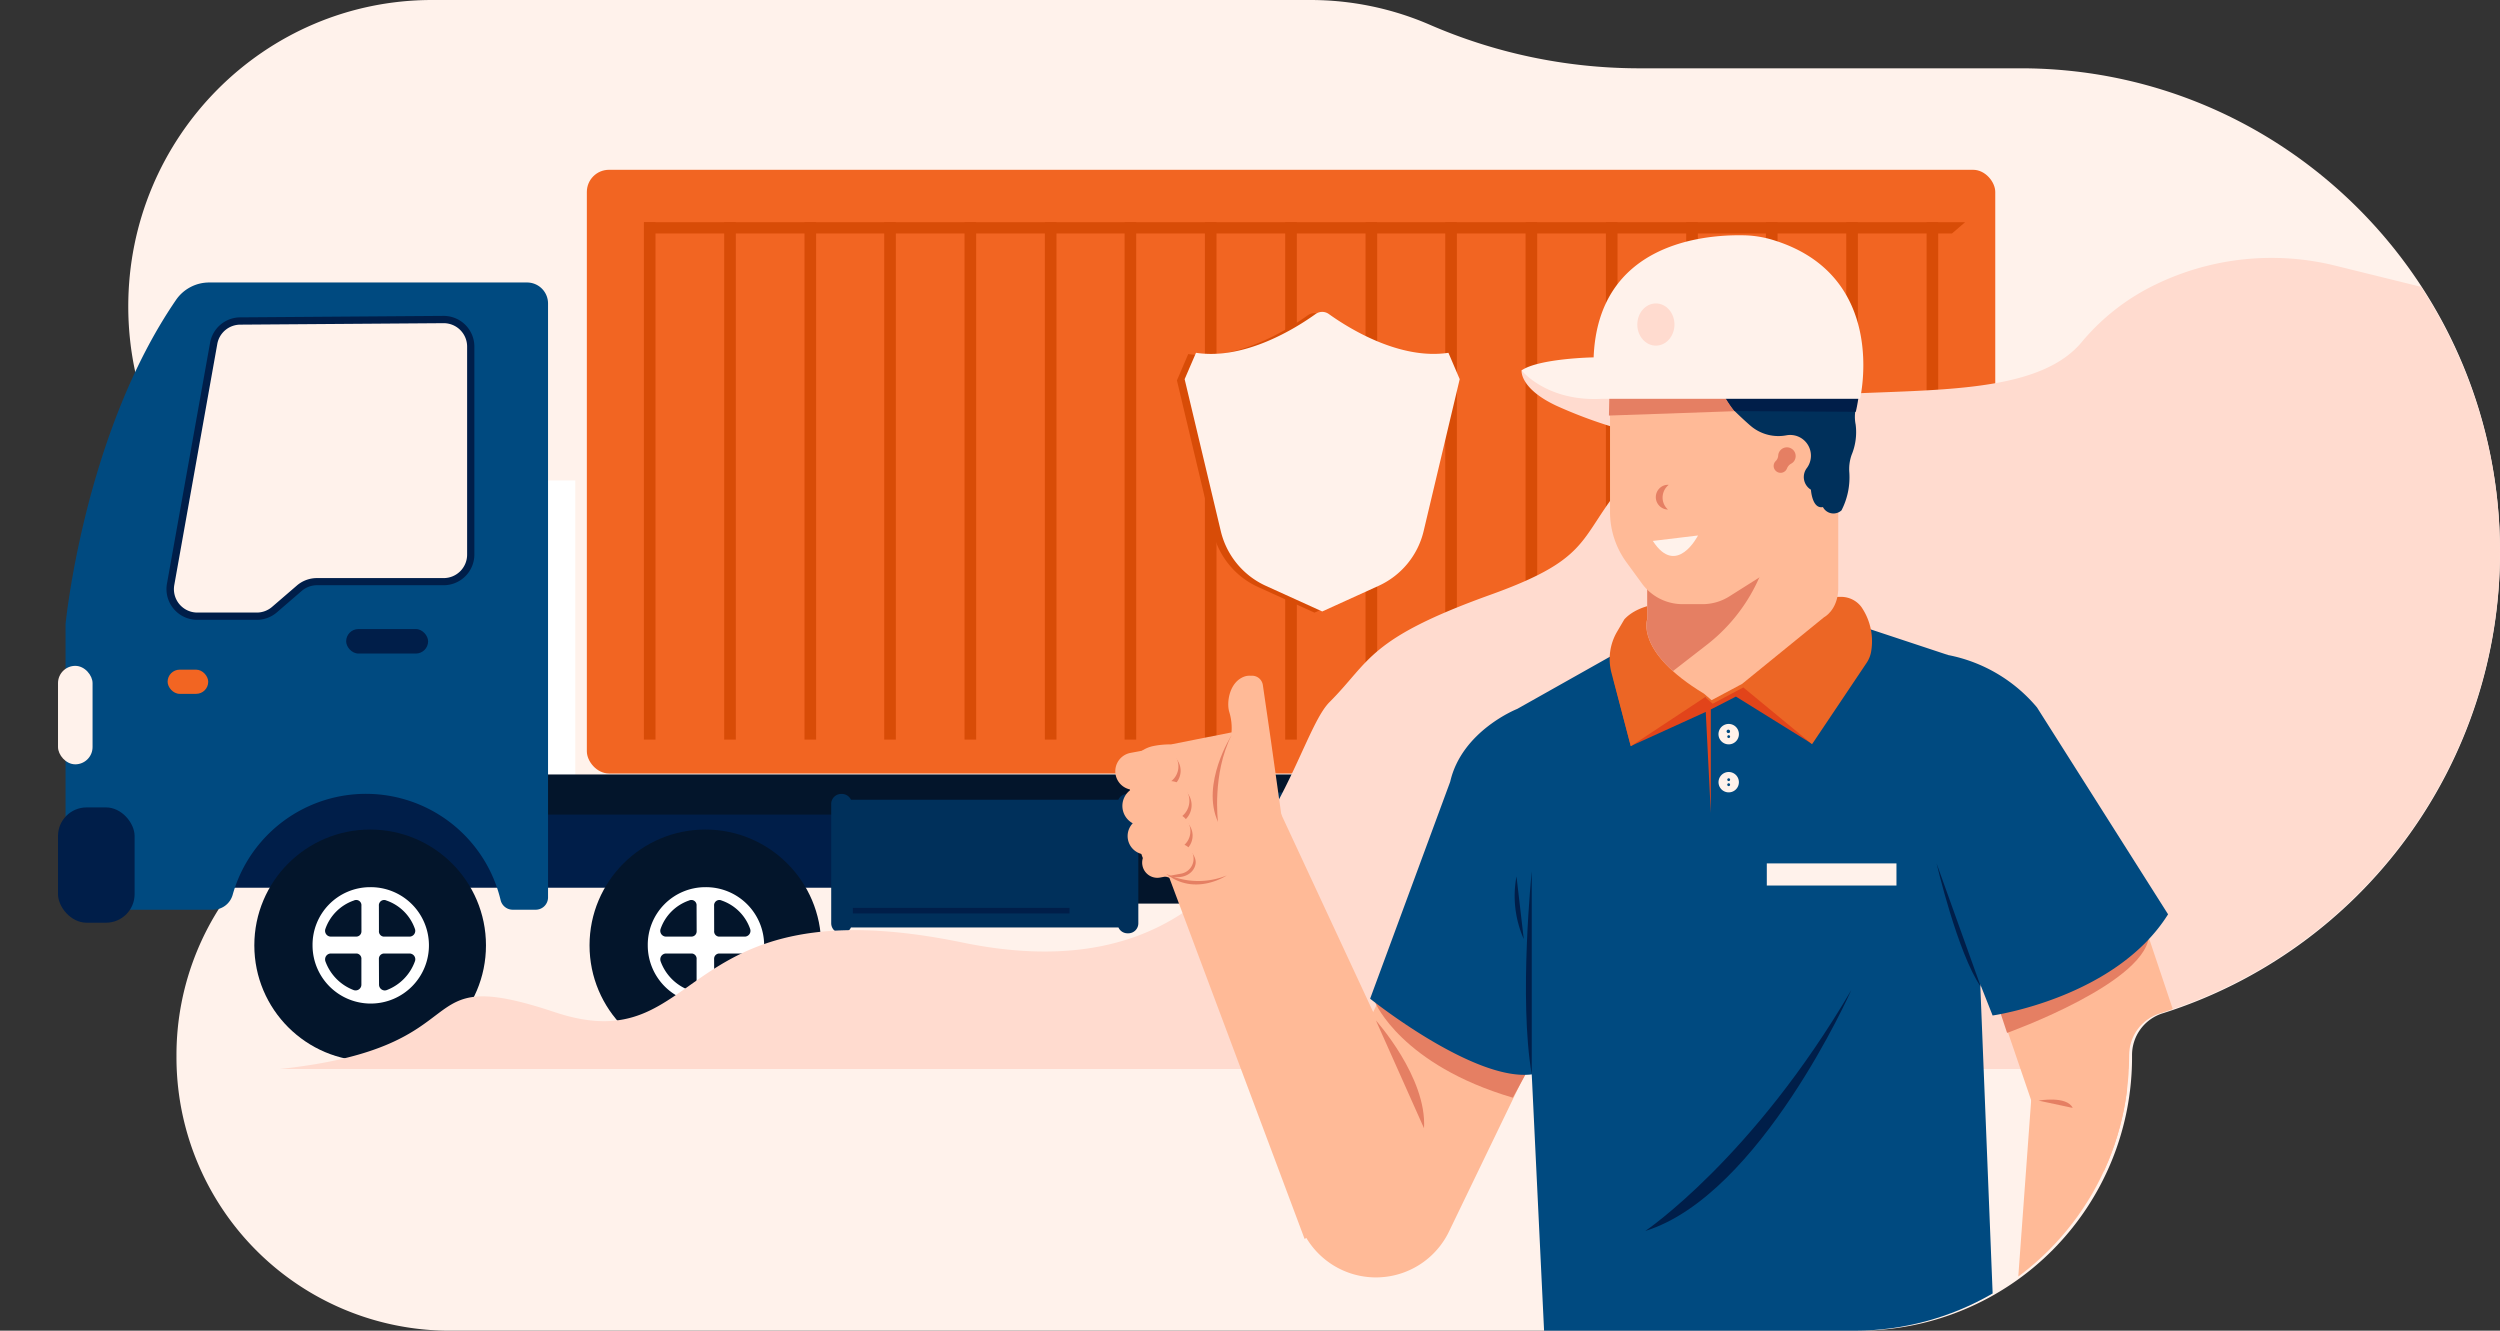 <svg xmlns="http://www.w3.org/2000/svg" xmlns:xlink="http://www.w3.org/1999/xlink" width="435" height="231.54" viewBox="0 0 435 231.54">
  <rect x="0" y="0" width="435" height="231.54" fill="#333333" stroke="none"/>
  <defs>
    <clipPath id="clip-path">
      <path id="Path_4125" data-name="Path 4125" d="M350.9,11.87H283.56a89.886,89.886,0,0,1-36.013-7.43A53.072,53.072,0,0,0,226.224,0H72.168A53.34,53.34,0,0,0,20.775,39.074v.005A20.774,20.774,0,0,0,0,59.857V159.912a20.774,20.774,0,0,0,20.774,20.774h6.634c-.066,1.024-.1,2.057-.1,3.094h0a47.756,47.756,0,0,0,47.769,47.76H322.7a47.761,47.761,0,0,0,47.765-47.765v-.147a7.615,7.615,0,0,1,5.374-7.312A84.133,84.133,0,0,0,435,95.97h0a84.1,84.1,0,0,0-84.1-84.1Z" transform="translate(0 0)" fill="none"/>
    </clipPath>
  </defs>
  <g id="Layer_2" data-name="Layer 2" transform="translate(21.3)">
    <g id="Layer_1" data-name="Layer 1" transform="translate(-21.3 0)">
      <path id="Path_4075" data-name="Path 4075" d="M393.765,176.317a7.608,7.608,0,0,0-5.329,7.312c0,.052,0,.1,0,.152h0a47.562,47.562,0,0,1-47.343,47.76H95.53a47.558,47.558,0,0,1-47.362-47.765v0A47.562,47.562,0,0,1,95.53,136.02h0a6.779,6.779,0,0,0,5.62-2.973,6.9,6.9,0,0,0,.733-6.357,83.834,83.834,0,0,1-4.474-16.054,4.828,4.828,0,0,0-4.755-4.018h0c-29.194,0-52.863-23.86-52.874-53.3h0C39.78,23.871,63.452,0,92.654,0H245.439a52.252,52.252,0,0,1,20.713,4.265,91.576,91.576,0,0,0,36.131,7.62h66.774c46.061,0,83.4,37.647,83.4,84.091v0a84.056,84.056,0,0,1-58.693,80.346Z" transform="translate(-17.461 0)" fill="#fff2eb"/>
      <g id="Group_3068" data-name="Group 3068" clip-path="url(#clip-path)">
        <rect id="Rectangle_2291" data-name="Rectangle 2291" width="332.064" height="18.376" transform="translate(21.57 136.092)" fill="#001e49"/>
        <rect id="Rectangle_2292" data-name="Rectangle 2292" width="11.415" height="55.133" transform="translate(88.682 83.602)" fill="#fff"/>
        <rect id="Rectangle_2293" data-name="Rectangle 2293" width="245.064" height="105.044" rx="3.85" transform="translate(102.111 29.545)" fill="#f26522"/>
        <rect id="Rectangle_2294" data-name="Rectangle 2294" width="2.023" height="90.037" transform="translate(335.225 38.657)" fill="#d84c07"/>
        <rect id="Rectangle_2295" data-name="Rectangle 2295" width="2.023" height="90.037" transform="translate(321.251 38.657)" fill="#d84c07"/>
        <rect id="Rectangle_2296" data-name="Rectangle 2296" width="2.023" height="90.037" transform="translate(307.272 38.657)" fill="#d84c07"/>
        <rect id="Rectangle_2297" data-name="Rectangle 2297" width="2.023" height="90.037" transform="translate(293.402 38.657)" fill="#d84c07"/>
        <rect id="Rectangle_2298" data-name="Rectangle 2298" width="2.023" height="90.037" transform="translate(279.428 38.657)" fill="#d84c07"/>
        <rect id="Rectangle_2299" data-name="Rectangle 2299" width="2.023" height="90.037" transform="translate(265.45 38.657)" fill="#d84c07"/>
        <rect id="Rectangle_2300" data-name="Rectangle 2300" width="2.023" height="90.037" transform="translate(251.475 38.657)" fill="#d84c07"/>
        <rect id="Rectangle_2301" data-name="Rectangle 2301" width="2.023" height="90.037" transform="translate(237.606 38.657)" fill="#d84c07"/>
        <rect id="Rectangle_2302" data-name="Rectangle 2302" width="2.023" height="90.037" transform="translate(223.627 38.657)" fill="#d84c07"/>
        <rect id="Rectangle_2303" data-name="Rectangle 2303" width="2.023" height="90.037" transform="translate(209.653 38.657)" fill="#d84c07"/>
        <rect id="Rectangle_2304" data-name="Rectangle 2304" width="2.023" height="90.037" transform="translate(195.679 38.657)" fill="#d84c07"/>
        <rect id="Rectangle_2305" data-name="Rectangle 2305" width="2.023" height="90.037" transform="translate(181.804 38.657)" fill="#d84c07"/>
        <rect id="Rectangle_2306" data-name="Rectangle 2306" width="2.023" height="90.037" transform="translate(167.83 38.657)" fill="#d84c07"/>
        <rect id="Rectangle_2307" data-name="Rectangle 2307" width="2.023" height="90.037" transform="translate(153.856 38.657)" fill="#d84c07"/>
        <rect id="Rectangle_2308" data-name="Rectangle 2308" width="2.023" height="90.037" transform="translate(139.982 38.657)" fill="#d84c07"/>
        <rect id="Rectangle_2309" data-name="Rectangle 2309" width="2.023" height="90.037" transform="translate(126.008 38.657)" fill="#d84c07"/>
        <rect id="Rectangle_2310" data-name="Rectangle 2310" width="2.023" height="90.037" transform="translate(112.034 38.657)" fill="#d84c07"/>
        <path id="Path_4076" data-name="Path 4076" d="M159.914,291.369h264V284.38H146.75Z" transform="translate(-67.118 -149.625)" fill="#03152b"/>
        <path id="Path_4077" data-name="Path 4077" d="M444.22,291.01H580.425l13.164,13.164h-3.142l-4.658-4.658H544.071l-12.154-4.658h-87.7Z" transform="translate(-223.63 -153.113)" fill="#00305b"/>
        <rect id="Rectangle_2311" data-name="Rectangle 2311" width="87.493" height="15.486" rx="2.78" transform="translate(165.603 141.745)" fill="#03152b"/>
        <circle id="Ellipse_366" data-name="Ellipse 366" cx="20.153" cy="20.153" r="20.153" transform="translate(232.483 144.341)" fill="#03152b"/>
        <path id="Path_4078" data-name="Path 4078" d="M521.922,325.769A10.022,10.022,0,0,0,512,335.9v.1a10.126,10.126,0,1,0,10.022-10.226Zm1.621,12.557a.832.832,0,0,1,0-.109.9.9,0,0,1,.915-.905h4.459a.95.95,0,0,1,.251.047,1.014,1.014,0,0,1,.659,1.27,8.411,8.411,0,0,1-4.961,5.061.989.989,0,0,1-.355.047,1.009,1.009,0,0,1-.948-1.057Zm0-9.316a.949.949,0,0,1,.09-.507.919.919,0,0,1,1.227-.408,8.018,8.018,0,0,1,4.961,4.966,1.113,1.113,0,0,1,.047.251,1.014,1.014,0,0,1-.948,1.061h-4.563a.91.91,0,0,1-.806-1Zm-3.014,4.355a.782.782,0,0,1,0,.1.91.91,0,0,1-.919.905h-4.454a1.114,1.114,0,0,1-.251-.043,1.014,1.014,0,0,1-.659-1.27,8,8,0,0,1,4.961-4.966.947.947,0,0,1,.507-.09.91.91,0,0,1,.81,1Zm-6.35,5.013a1.014,1.014,0,0,1,.948-1.066h4.563a.91.91,0,0,1,.806,1.009v4.355a.984.984,0,0,1-.047.351,1,1,0,0,1-1.27.659,8.387,8.387,0,0,1-4.961-5.061.9.9,0,0,1-.038-.246Z" transform="translate(-269.385 -171.401)" fill="#fff"/>
        <circle id="Ellipse_367" data-name="Ellipse 367" cx="20.153" cy="20.153" r="20.153" transform="translate(102.58 144.341)" fill="#03152b"/>
        <path id="Path_4079" data-name="Path 4079" d="M247.782,325.769a10.027,10.027,0,0,0-9.923,10.126v.1a10.126,10.126,0,1,0,10.017-10.226Zm1.621,12.557a.832.832,0,0,1,0-.109.905.905,0,0,1,.915-.905h4.459a.949.949,0,0,1,.251.047,1.009,1.009,0,0,1,.659,1.27,8.4,8.4,0,0,1-4.966,5.061.98.98,0,0,1-.351.047,1.014,1.014,0,0,1-.948-1.057Zm0-9.316a.9.9,0,0,1,.095-.507.915.915,0,0,1,1.223-.408,8,8,0,0,1,4.961,4.966,1.12,1.12,0,0,1,.047.251,1.009,1.009,0,0,1-.948,1.061h-4.563a.91.91,0,0,1-.806-1Zm-3.037,4.355a.761.761,0,0,1,0,.1.91.91,0,0,1-.915.905h-4.459a1.113,1.113,0,0,1-.251-.043,1.014,1.014,0,0,1-.659-1.27,8,8,0,0,1,4.952-4.966.948.948,0,0,1,.507-.09.91.91,0,0,1,.81,1Zm-6.326,5.013a1.014,1.014,0,0,1,.948-1.066h4.563a.91.91,0,0,1,.806,1.009v4.355a.981.981,0,0,1-.047.351,1,1,0,0,1-1.27.659,8.4,8.4,0,0,1-4.961-5.061,1.117,1.117,0,0,1-.038-.246Z" transform="translate(-125.148 -171.401)" fill="#fff"/>
        <circle id="Ellipse_368" data-name="Ellipse 368" cx="20.153" cy="20.153" r="20.153" transform="translate(299.733 144.341)" fill="#03152b"/>
        <path id="Path_4080" data-name="Path 4080" d="M663.809,325.769a10.032,10.032,0,0,0-9.951,10.126.7.7,0,0,0,0,.1,10.126,10.126,0,1,0,10.022-10.226Zm1.621,12.557a.832.832,0,0,1,0-.109.914.914,0,0,1,.919-.905H670.8a.908.908,0,0,1,.251.047,1.014,1.014,0,0,1,.663,1.27,8.406,8.406,0,0,1-4.966,5.061.947.947,0,0,1-.351.047,1,1,0,0,1-.948-1.057Zm0-9.316a.89.89,0,0,1,.09-.507.919.919,0,0,1,1.227-.408,8.027,8.027,0,0,1,4.961,4.966,1.116,1.116,0,0,1,.043.251,1.009,1.009,0,0,1-.948,1.061h-4.559a.91.91,0,0,1-.8-1Zm-3.037,4.355v.1a.915.915,0,0,1-.919.905h-4.454a1.115,1.115,0,0,1-.251-.043,1.009,1.009,0,0,1-.659-1.27,8,8,0,0,1,4.961-4.966.947.947,0,0,1,.507-.09.91.91,0,0,1,.81,1Zm-6.326,5.013a1.014,1.014,0,0,1,.948-1.066h4.563a.919.919,0,0,1,.806,1.009v4.355a1.1,1.1,0,0,1-.047.351,1.009,1.009,0,0,1-1.27.659,8.387,8.387,0,0,1-4.961-5.061.906.906,0,0,1-.038-.246Z" transform="translate(-344.022 -171.401)" fill="#fff"/>
        <path id="Path_4081" data-name="Path 4081" d="M478.649,309.3a25.081,25.081,0,0,1,44.438-4.061,8.714,8.714,0,0,0,7.354,4.056h10.122a8.723,8.723,0,0,0,7.359-4.056A25.081,25.081,0,0,1,592.36,309.3h4.634a29.436,29.436,0,0,0-27.9-20.049H501.91A29.436,29.436,0,0,0,474,309.3Z" transform="translate(-249.392 -152.187)" fill="#004a80"/>
        <path id="Path_4082" data-name="Path 4082" d="M478.054,122.1c-8.492,1.289-17.381-4.293-20.812-6.752a1.971,1.971,0,0,0-2.289,0c-3.431,2.459-12.32,8.056-20.817,6.752l-1.966,4.587,6.279,26.413a14.031,14.031,0,0,0,7.857,9.543l9.795,4.454,9.8-4.454a14.045,14.045,0,0,0,7.852-9.539l6.274-26.413Z" transform="translate(-227.384 -60.495)" fill="#d84c07"/>
        <path id="Path_4083" data-name="Path 4083" d="M480.9,121.646c-8.492,1.284-17.386-4.293-20.817-6.752a1.971,1.971,0,0,0-2.289,0c-3.431,2.459-12.32,8.056-20.816,6.752L435,126.233l6.288,26.427a14.031,14.031,0,0,0,7.852,9.539l9.8,4.454,9.795-4.454a14.031,14.031,0,0,0,7.852-9.539l6.274-26.427Z" transform="translate(-228.873 -60.258)" fill="#fff2eb"/>
        <path id="Path_4084" data-name="Path 4084" d="M215.13,81.58h229.9l-2.293,1.971H216.263Z" transform="translate(-103.096 -42.923)" fill="#d84c07"/>
        <path id="Path_4085" data-name="Path 4085" d="M100.552,184.955l-10.9,14.13a2.843,2.843,0,0,0-.583,1.72v.843H117.8a1.578,1.578,0,0,0,1.578-1.583V185.216a1.265,1.265,0,0,0-1.265-1.27c-3.364,0-12.491-.028-15.751.076A2.369,2.369,0,0,0,100.552,184.955Z" transform="translate(-46.864 -96.78)" fill="#fff2eb"/>
        <path id="Path_4086" data-name="Path 4086" d="M43.3,106.753C27.25,130.147,24.07,163.194,24.07,163.194v49.674H49.7a3.559,3.559,0,0,0,3.44-2.568,24.091,24.091,0,0,1,46.627.886,2.17,2.17,0,0,0,2.1,1.682h4.009a2.147,2.147,0,0,0,2.147-2.147V107.379a3.653,3.653,0,0,0-3.653-3.649H49.075a7,7,0,0,0-5.776,3.023Z" transform="translate(-12.664 -54.577)" fill="#004a80"/>
        <path id="Path_4087" data-name="Path 4087" d="M70.059,121.44l-7.506,41.936a4.739,4.739,0,0,0,4.639,5.544H77.551a4.738,4.738,0,0,0,3.085-1.147l4.317-3.715a4.706,4.706,0,0,1,3.08-1.147h22.049a4.71,4.71,0,0,0,4.715-4.71V122.019a4.739,4.739,0,0,0-4.739-4.739l-35.383.256A4.739,4.739,0,0,0,70.059,121.44Z" transform="translate(-32.876 -61.706)" fill="#fff2eb"/>
        <path id="Path_4088" data-name="Path 4088" d="M76.84,168.877H66.481a5.35,5.35,0,0,1-5.265-6.293l7.506-41.936a5.355,5.355,0,0,1,5.212-4.4l35.383-.256h.043a5.345,5.345,0,0,1,5.345,5.35v36.169a5.35,5.35,0,0,1-5.35,5.345H87.322a4.08,4.08,0,0,0-2.668,1l-4.317,3.724a5.354,5.354,0,0,1-3.5,1.3Zm-6.866-48-7.482,41.936a4.075,4.075,0,0,0,4.014,4.8H76.84a4.075,4.075,0,0,0,2.668-.99l4.307-3.71a5.355,5.355,0,0,1,3.5-1.3h22.049a4.08,4.08,0,0,0,4.08-4.075V121.34a4.075,4.075,0,0,0-4.075-4.08h-.033l-35.383.256A4.08,4.08,0,0,0,69.974,120.875Z" transform="translate(-32.165 -61.027)" fill="#001e49"/>
        <rect id="Rectangle_2312" data-name="Rectangle 2312" width="7.065" height="4.208" rx="2.104" transform="translate(29.166 116.521)" fill="#f26522"/>
        <rect id="Rectangle_2313" data-name="Rectangle 2313" width="6.013" height="17.135" rx="3.007" transform="translate(10.093 115.858)" fill="#fff2eb"/>
        <rect id="Rectangle_2314" data-name="Rectangle 2314" width="13.33" height="20.063" rx="4.98" transform="translate(10.093 140.489)" fill="#001e49"/>
        <rect id="Rectangle_2315" data-name="Rectangle 2315" width="14.258" height="4.26" rx="2.13" transform="translate(60.232 109.456)" fill="#001e49"/>
        <circle id="Ellipse_369" data-name="Ellipse 369" cx="20.153" cy="20.153" r="20.153" transform="translate(44.253 144.341)" fill="#03152b"/>
        <path id="Path_4089" data-name="Path 4089" d="M124.692,325.769a10.027,10.027,0,0,0-9.923,10.126v.1A10.126,10.126,0,1,0,124.8,325.769Zm1.621,12.557v-.109a.91.91,0,0,1,.919-.905h4.454a.9.9,0,0,1,.251.047,1,1,0,0,1,.659,1.27,8.387,8.387,0,0,1-4.961,5.061.982.982,0,0,1-.351.047,1.014,1.014,0,0,1-.948-1.057Zm0-9.316a.9.9,0,0,1,.095-.507.915.915,0,0,1,1.223-.408,8,8,0,0,1,4.961,4.966.9.9,0,0,1,.047.251,1.009,1.009,0,0,1-.948,1.061h-4.563a.915.915,0,0,1-.806-1Zm-3.037,4.355a.767.767,0,0,1,0,.1.905.905,0,0,1-.915.905h-4.454a1.113,1.113,0,0,1-.251-.043,1.014,1.014,0,0,1-.663-1.27,8.018,8.018,0,0,1,4.961-4.966.948.948,0,0,1,.512-.09.91.91,0,0,1,.806,1Zm-6.321,5.013a1.009,1.009,0,0,1,.948-1.066h4.558a.91.91,0,0,1,.806,1.009v4.355a1.1,1.1,0,0,1-.043.351,1.014,1.014,0,0,1-1.275.659,8.411,8.411,0,0,1-4.961-5.061A1.113,1.113,0,0,1,116.954,338.379Z" transform="translate(-60.385 -171.401)" fill="#fff"/>
        <path id="Path_4090" data-name="Path 4090" d="M356.9,291.51h-.133a1.744,1.744,0,0,0-1.583,1.019H308.655a1.744,1.744,0,0,0-1.573-1.009h-.118a1.748,1.748,0,0,0-1.744,1.749v20.745a1.744,1.744,0,0,0,1.744,1.744h.118a1.739,1.739,0,0,0,1.573-1H355.2a1.734,1.734,0,0,0,1.564,1.014h.114a1.744,1.744,0,0,0,1.782-1.753V293.258a1.748,1.748,0,0,0-1.763-1.749Z" transform="translate(-160.59 -153.376)" fill="#00305b"/>
        <rect id="Rectangle_2316" data-name="Rectangle 2316" width="37.691" height="0.981" transform="translate(148.398 157.965)" fill="#001e49"/>
        <path id="Path_4091" data-name="Path 4091" d="M460.583,96.1a46.22,46.22,0,0,0-31.507,3.232,38.312,38.312,0,0,0-12.794,9.951c-12.657,15.41-56.36,2.222-73.026,17.608s-8.416,18.694-29.853,26.4-20.911,11.553-28.062,18.708-13.206,52.276-63.833,41.823-44.576,20.911-70.988,12.107-11.553,6.051-47.859,9.9H493.321l.554-131.514Z" transform="translate(-54.014 -49.819)" fill="#ffdbcf"/>
        <path id="Path_4092" data-name="Path 4092" d="M494.139,349.07,476.81,385.8a14.111,14.111,0,0,0,6.658,18.741h0a14.111,14.111,0,0,0,18.817-6.591l17.973-37.221Z" transform="translate(-250.16 -183.661)" fill="#ffba97"/>
        <path id="Path_4093" data-name="Path 4093" d="M505,368.19s4.559,10.828,23.939,16.528l3.421-6.269Z" transform="translate(-265.703 -193.721)" fill="#e57f63"/>
        <path id="Path_4094" data-name="Path 4094" d="M725,334.366l10.856,31.777a14.216,14.216,0,0,0,18.679,8.6h0a14.216,14.216,0,0,0,8.212-17.7l-10.216-30.45Z" transform="translate(-381.454 -171.833)" fill="#ffba97"/>
        <path id="Path_4095" data-name="Path 4095" d="M732.75,353.791l2.014,6.08s25.209-9,24.7-17.481Z" transform="translate(-385.532 -180.146)" fill="#e57f63"/>
        <path id="Path_4096" data-name="Path 4096" d="M721.359,393.68l-3.549,48.58,24.726,2.341,7.042-45.841Z" transform="translate(-367.578 -207.132)" fill="#ffba97"/>
        <path id="Path_4097" data-name="Path 4097" d="M545.966,232.028,528.7,241.747s-9.629,3.791-11.657,12.666L503.11,292.165s18.007,14.438,28.123,13.173l2.279,47.386H611.8l-2.53-63.084,2.151,5.449s21.409-3.042,30.531-17.608l-22.8-35.985a26.84,26.84,0,0,0-15.457-9.122l-13.865-4.592a54.494,54.494,0,0,0-43.865,4.246Z" transform="translate(-264.708 -118.393)" fill="#004a80"/>
        <rect id="Rectangle_2317" data-name="Rectangle 2317" width="22.56" height="3.852" transform="translate(307.424 150.236)" fill="#fff2eb"/>
        <path id="Path_4098" data-name="Path 4098" d="M605.75,253.672l-2.469-17.542-10.2,7.79-5,2.028-.881-.37-.071-.076,0,.047-14.126-5.876-1.777,2.853,2.976,11.524,13.055-5.942.881,17.6V247.683l4.369-2.241Z" transform="translate(-290.456 -124.238)" fill="#e2441a"/>
        <path id="Path_4099" data-name="Path 4099" d="M450.9,352.954,420.5,287.59l-21.03,5.573,27.616,73.727Z" transform="translate(-200.085 -151.314)" fill="#ffba97"/>
        <path id="Path_4100" data-name="Path 4100" d="M505.25,374.74s8.885,9.88,8.364,18.746Z" transform="translate(-265.834 -197.167)" fill="#e57f63"/>
        <path id="Path_4101" data-name="Path 4101" d="M614.5,219.287l-15.2,1.137s-3.611.384-5.686,2.663l-1.27,2.161a9.4,9.4,0,0,0-.976,7.108l3.374,12.794,12.922-8.529,1.327,1.142,5.321-2.843,11.97,9.88,9.477-14.126a5.09,5.09,0,0,0,.839-2.232,10.528,10.528,0,0,0-1.753-7.539,4.411,4.411,0,0,0-3.6-1.734Z" transform="translate(-310.982 -115.314)" fill="#ec6625"/>
        <path id="Path_4102" data-name="Path 4102" d="M604.675,158.98v22.044s-2.09,5.686,9.885,12.922l1.327,1.137,5.321-2.843,14.249-11.591s2.284-1.142,2.473-4.739V139.22Z" transform="translate(-318.072 -73.25)" fill="#ffba97"/>
        <path id="Path_4103" data-name="Path 4103" d="M626.485,171.322l2.843-21.262-24.612,14.623v22.044s-1.365,3.734,4.464,9l5.767-4.473A30.161,30.161,0,0,0,626.485,171.322Z" transform="translate(-318.094 -78.953)" fill="#e57f63"/>
        <path id="Path_4104" data-name="Path 4104" d="M640.017,363.51s-15.836,35.724-35.847,41.932C604.17,405.442,622.916,392.771,640.017,363.51Z" transform="translate(-317.88 -191.259)" fill="#001e49"/>
        <path id="Path_4105" data-name="Path 4105" d="M561.335,355.28V319.94S559.056,342.107,561.335,355.28Z" transform="translate(-294.81 -168.334)" fill="#001e49"/>
        <path id="Path_4106" data-name="Path 4106" d="M556.5,321.81a18.48,18.48,0,0,0,1.265,10.9Z" transform="translate(-292.63 -169.318)" fill="#001e49"/>
        <path id="Path_4107" data-name="Path 4107" d="M718.824,338.532,711.1,317S714.772,332.7,718.824,338.532Z" transform="translate(-374.141 -166.788)" fill="#001e49"/>
        <path id="Path_4108" data-name="Path 4108" d="M632.8,265.83a1.777,1.777,0,1,0,1.777,1.777A1.777,1.777,0,0,0,632.8,265.83Zm0,2.455a.246.246,0,1,1,.246-.242.242.242,0,0,1-.246.237Zm0-.867a.3.3,0,1,1,.232-.246A.246.246,0,0,1,632.8,267.417Z" transform="translate(-332.007 -139.865)" fill="#fff2eb"/>
        <path id="Path_4109" data-name="Path 4109" d="M573.348,136.2l-14.633-.19s-.379,3.137,6.08,6.16a80.855,80.855,0,0,0,13.585,4.739Z" transform="translate(-293.962 -71.561)" fill="#ffdbcf"/>
        <path id="Path_4110" data-name="Path 4110" d="M632.808,283.48a1.772,1.772,0,1,0,1.256.517,1.772,1.772,0,0,0-1.256-.517Zm0,2.455a.246.246,0,1,1,.246-.246.242.242,0,0,1-.246.246Zm0-.872a.242.242,0,0,1-.242-.246.246.246,0,1,1,.242.246Z" transform="translate(-332.018 -149.151)" fill="#fff2eb"/>
        <path id="Path_4111" data-name="Path 4111" d="M748.52,403.94s4.942-.886,5.956,1.27Z" transform="translate(-393.829 -212.435)" fill="#e57f63"/>
        <path id="Path_4112" data-name="Path 4112" d="M596.142,122.192s-4.942,3.232-4.942,8.553v19.693a14.818,14.818,0,0,0,2.844,8.729l2.705,3.71a8.757,8.757,0,0,0,7.075,3.6h3.469a8.743,8.743,0,0,0,4.663-1.346l7.108-4.492a11.3,11.3,0,0,0,5.212-8.3l2.843-25.588S617.8,107.375,596.142,122.192Z" transform="translate(-311.056 -61.354)" fill="#ffba97"/>
        <path id="Path_4113" data-name="Path 4113" d="M643.228,130.106c.346-1.786.677-4.625-.185-6.35L628.984,112l-20.144,8.169,5.89,1.521A64.023,64.023,0,0,0,624.8,132.9l.346.289a7.458,7.458,0,0,0,6.075,1.474,3.608,3.608,0,0,1,3.54,5.663,2.582,2.582,0,0,0,.644,3.791h.033s.19,3.421,2.09,3.042a2.066,2.066,0,0,0,3.232.569,12.571,12.571,0,0,0,1.36-6.582,7.425,7.425,0,0,1,.393-3.056,10.344,10.344,0,0,0,.706-5.3A6.7,6.7,0,0,1,643.228,130.106Z" transform="translate(-320.337 -58.928)" fill="#00305b"/>
        <path id="Path_4114" data-name="Path 4114" d="M590.928,139.49,590.8,145.7l21.66-.753h.2a24.905,24.905,0,0,1-3.066-5.212Z" transform="translate(-310.846 -73.392)" fill="#e57f63"/>
        <path id="Path_4115" data-name="Path 4115" d="M655.131,140.239l-24.641-.289a24.9,24.9,0,0,0,3.066,5.212l21.082.128S655.514,141.632,655.131,140.239Z" transform="translate(-331.728 -73.634)" fill="#001e49"/>
        <path id="Path_4116" data-name="Path 4116" d="M558.72,109.895s4.369,5.511,14.059,4.942h44.832s5.146-21.584-15.329-27.687a18.528,18.528,0,0,0-4.938-.758c-6.923-.137-25.313,1.369-26.086,21.248C571.258,107.62,561.762,107.81,558.72,109.895Z" transform="translate(-293.967 -45.45)" fill="#fff2eb"/>
        <ellipse id="Ellipse_370" data-name="Ellipse 370" cx="3.232" cy="3.672" rx="3.232" ry="3.672" transform="translate(284.892 52.797)" fill="#ffdbcf"/>
        <path id="Path_4117" data-name="Path 4117" d="M654.894,166.572a1.521,1.521,0,1,0-2.82-.829,1.479,1.479,0,0,1-.474.948,1.209,1.209,0,0,0-.265.474,1.166,1.166,0,0,0,.28,1.147,1.189,1.189,0,0,0,1.9-.2,1.373,1.373,0,0,0,.085-.166,1.606,1.606,0,0,1,.72-.839,1.516,1.516,0,0,0,.578-.531Z" transform="translate(-342.67 -86.424)" fill="#e57f63"/>
        <path id="Path_4118" data-name="Path 4118" d="M609.249,180.8a2.843,2.843,0,0,1,1.009-2.767,2.132,2.132,0,0,0-.573.033,2.161,2.161,0,0,0,.445,4.265A2.815,2.815,0,0,1,609.249,180.8Z" transform="translate(-319.903 -93.668)" fill="#e57f63"/>
        <path id="Path_4119" data-name="Path 4119" d="M606.92,197.578l7.861-.948S611.057,203.98,606.92,197.578Z" transform="translate(-319.327 -103.456)" fill="#fff2eb"/>
        <path id="Path_4120" data-name="Path 4120" d="M432.933,281.551s-3.611,2.564-6.558,2.658a21.942,21.942,0,0,1-6.326-1.422,5.473,5.473,0,0,1-3.62-4.236l-2.075-11.88a5.454,5.454,0,0,1,4.265-6.307,14.656,14.656,0,0,1,3.085-.289l10.543-2.09a9.477,9.477,0,0,0-.379-3.516c-.531-1.687,0-5.283,2.649-6.212a2.743,2.743,0,0,1,1.019-.133h.384a1.9,1.9,0,0,1,1.777,1.6l1.393,9.577,2.014,14.348Z" transform="translate(-217.964 -130.547)" fill="#ffba97"/>
        <path id="Path_4121" data-name="Path 4121" d="M431.86,295a2.63,2.63,0,0,0-1.545-1.938,3.213,3.213,0,0,0-.37-5.018,3.44,3.44,0,0,0-1.924-6.065,3.246,3.246,0,0,0-2.592-5.748l1.317,21.409C430.543,298.78,432.126,296.435,431.86,295Z" transform="translate(-223.837 -145.308)" fill="#e57f63"/>
        <path id="Path_4122" data-name="Path 4122" d="M423.114,293.4a2.63,2.63,0,0,0-1.545-1.938,3.213,3.213,0,0,0-.37-5.018,3.44,3.44,0,0,0-1.924-6.065,3.246,3.246,0,0,0-2.592-5.748l-4.506.839a3.246,3.246,0,0,0,.081,6.392,3.44,3.44,0,0,0,.313,5.857,3.217,3.217,0,0,0,2.061,5.426,2.6,2.6,0,0,0-.374,1.9,2.635,2.635,0,0,0,3.08,2.113l3.668-.682a2.639,2.639,0,0,0,2.109-3.071Z" transform="translate(-215.475 -144.466)" fill="#ffba97"/>
        <path id="Path_4123" data-name="Path 4123" d="M448.589,269.94s-5.411,8.458-2.369,15.107C446.215,285.047,445.153,276.688,448.589,269.94Z" transform="translate(-234.287 -142.027)" fill="#e57f63"/>
        <path id="Path_4124" data-name="Path 4124" d="M428.2,320.87a13.151,13.151,0,0,0,10.543.284S433.232,324.86,428.2,320.87Z" transform="translate(-225.295 -168.824)" fill="#e57f63"/>
      </g>
    </g>
  </g>
</svg>
